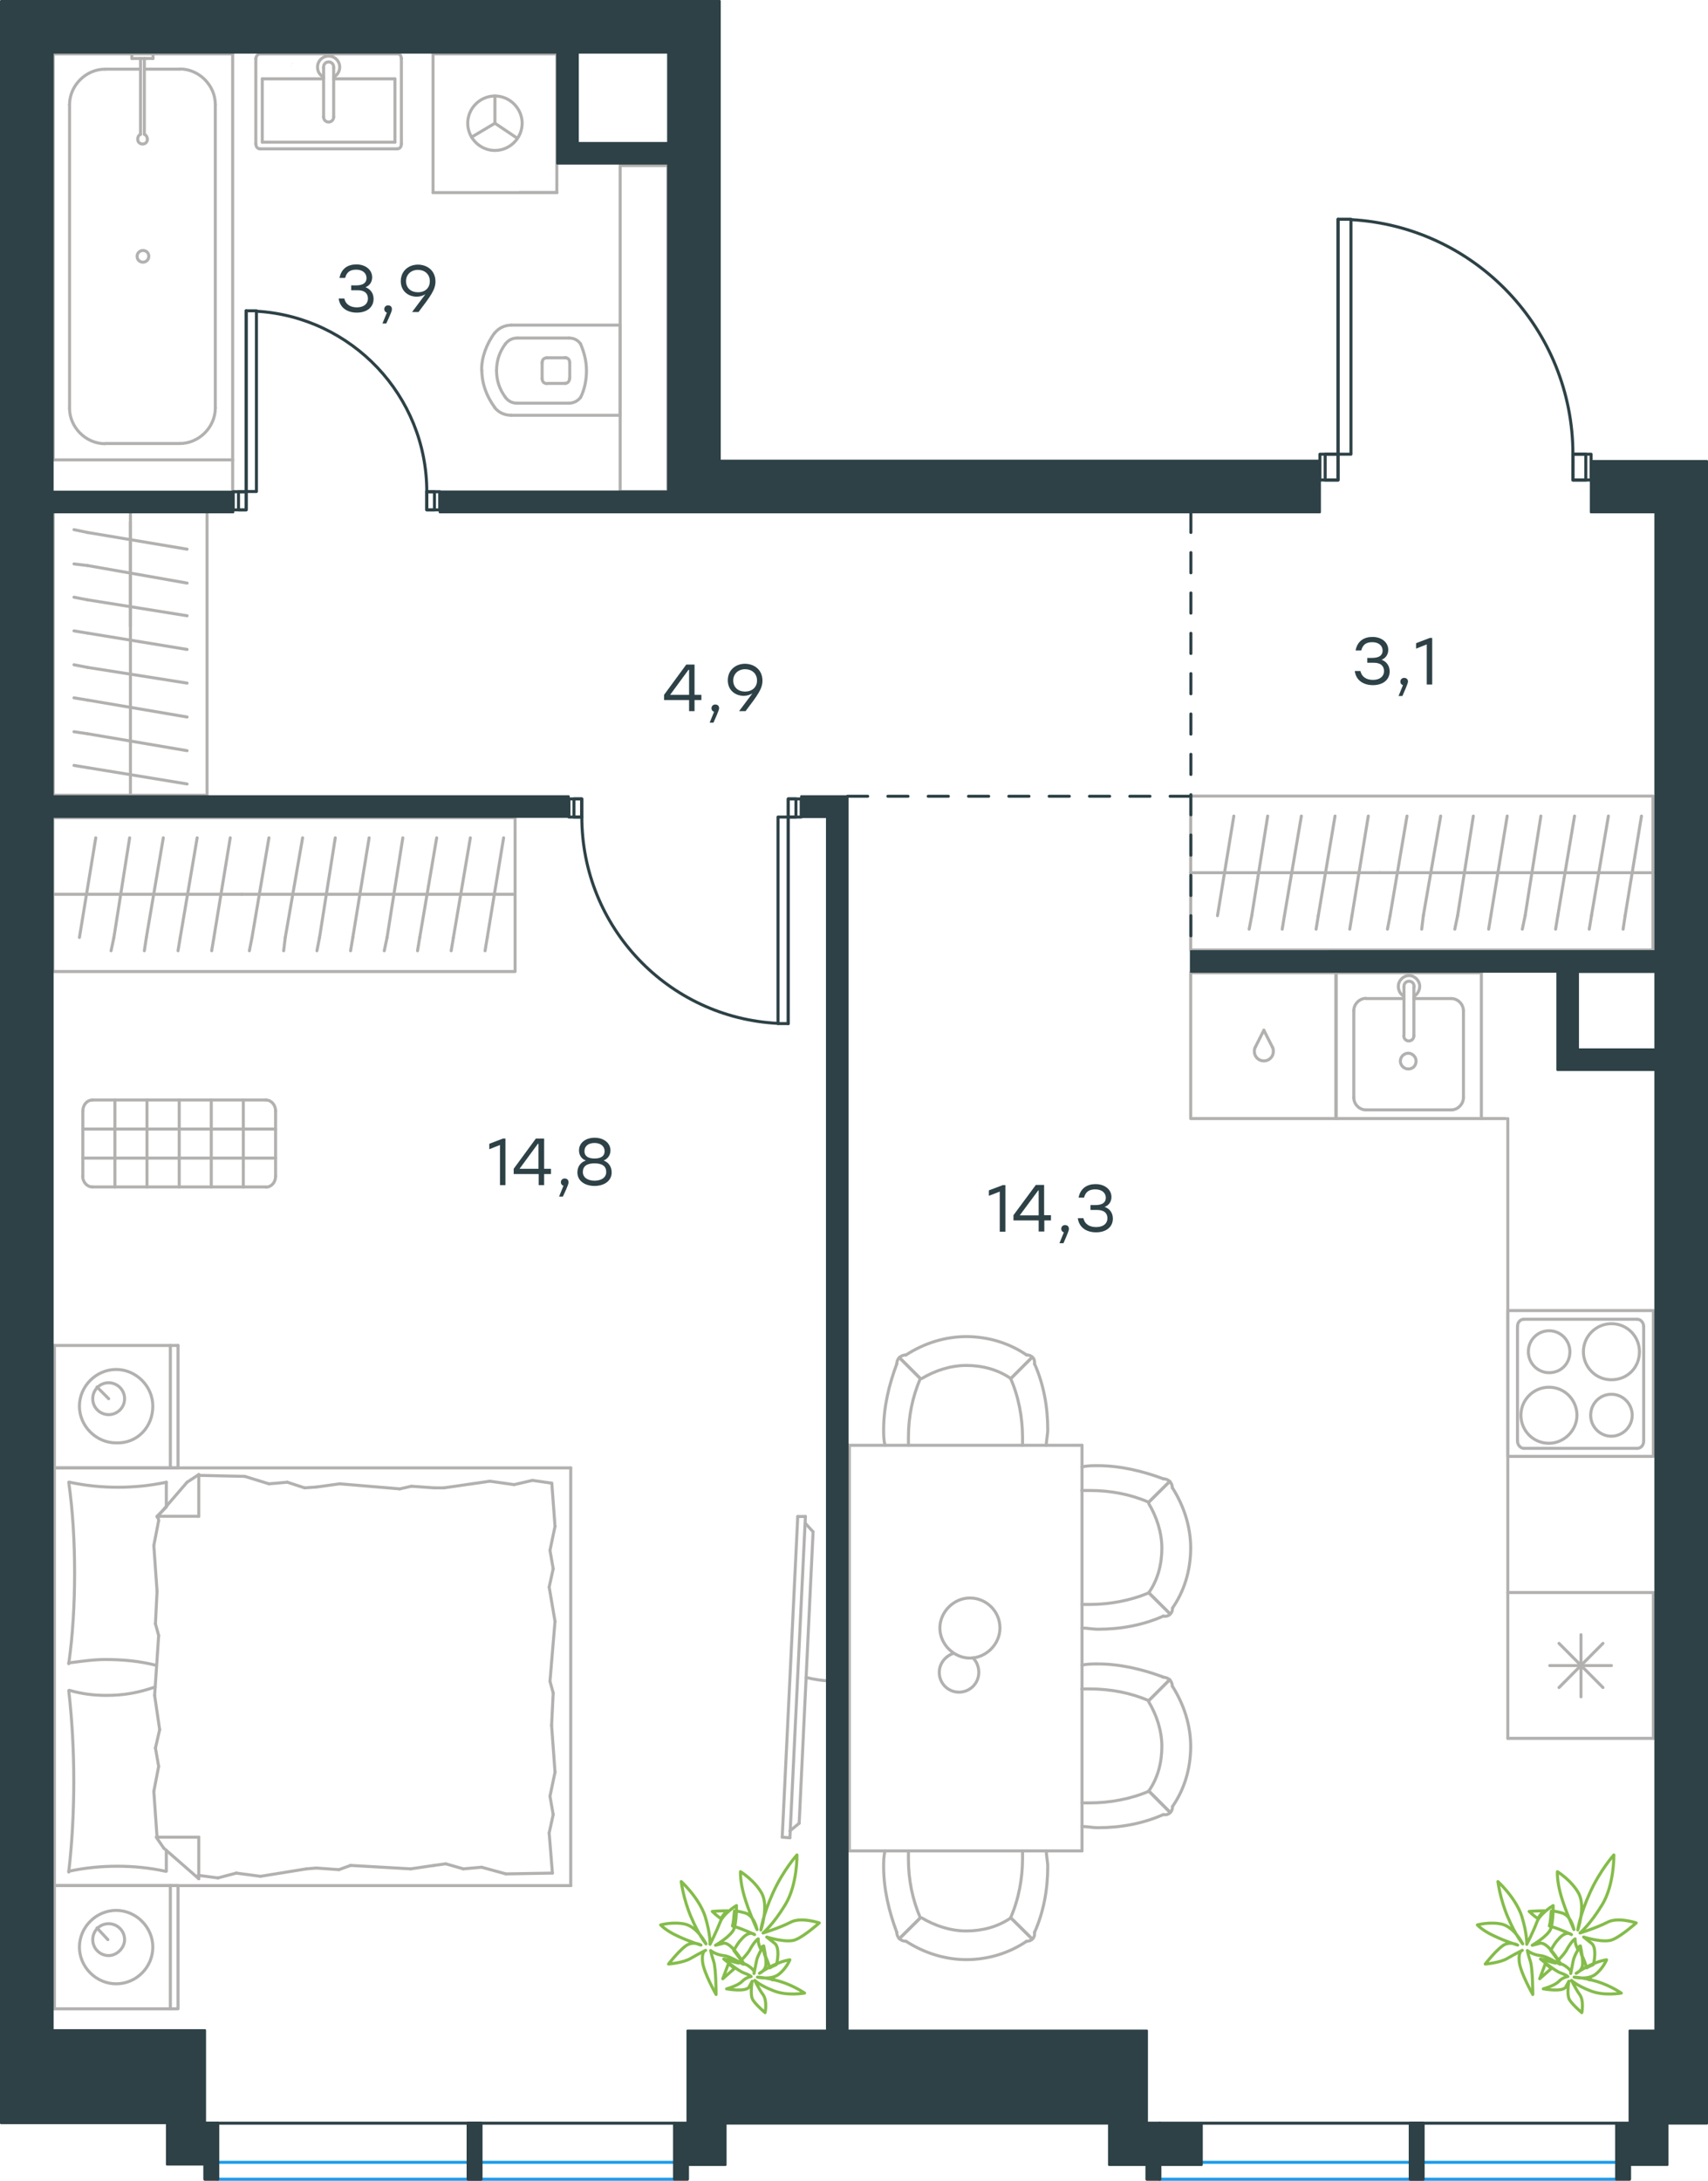 <?xml version="1.0" encoding="utf-8"?>
<!-- Generator: Adobe Illustrator 26.5.0, SVG Export Plug-In . SVG Version: 6.00 Build 0)  -->
<svg version="1.1" id="Слой_1" xmlns="http://www.w3.org/2000/svg" xmlns:xlink="http://www.w3.org/1999/xlink" x="0px" y="0px"
	 viewBox="0 0 847.2 1081.2" style="enable-background:new 0 0 847.2 1081.2;" xml:space="preserve">
<style type="text/css">
	.st0{fill:none;stroke:#B2B1B0;stroke-width:1.5;stroke-linecap:round;stroke-linejoin:round;stroke-miterlimit:22.926;}
	.st1{fill:#F8E3AD;}
	.st2{fill:none;stroke:#2D4146;stroke-width:1.5;stroke-linecap:round;stroke-linejoin:round;stroke-miterlimit:22.926;}
	.st3{fill:none;stroke:#1D9CEB;stroke-width:1.5;stroke-linecap:round;stroke-linejoin:round;stroke-miterlimit:22.926;}
	
		.st4{fill:none;stroke:#2D4146;stroke-width:1.5;stroke-linecap:round;stroke-linejoin:round;stroke-miterlimit:22.926;stroke-dasharray:10,10;}
	.st5{fill:#2D4146;}
	.st6{fill:#2D4146;stroke:#2D4146;stroke-linecap:round;stroke-linejoin:round;stroke-miterlimit:10;}
	.st7{fill:none;stroke:#84BC4A;stroke-width:1.5;stroke-linecap:round;stroke-linejoin:round;stroke-miterlimit:22.926;}
</style>
<g>
	<line class="st0" x1="590.6" y1="432.7" x2="684.4" y2="432.7"/>
	<line class="st0" x1="669.5" y1="460.7" x2="670.6" y2="454"/>
	<line class="st0" x1="670.6" y1="454" x2="678.7" y2="404.6"/>
	<line class="st0" x1="652.8" y1="460.7" x2="653.9" y2="454"/>
	<line class="st0" x1="653.9" y1="454" x2="662.2" y2="404.6"/>
	<line class="st0" x1="636" y1="460.7" x2="637.1" y2="454"/>
	<line class="st0" x1="637.1" y1="454" x2="645.5" y2="404.6"/>
	<line class="st0" x1="619.6" y1="460.7" x2="620.9" y2="454"/>
	<line class="st0" x1="620.9" y1="454" x2="628.8" y2="404.6"/>
	<line class="st0" x1="603.9" y1="454" x2="612" y2="404.6"/>
	<rect x="590.6" y="394.7" class="st0" width="229.3" height="76.3"/>
	<line class="st0" x1="684.4" y1="432.7" x2="819.9" y2="432.7"/>
	<line class="st0" x1="805.1" y1="460.7" x2="806.1" y2="454"/>
	<line class="st0" x1="806.1" y1="454" x2="814.2" y2="404.6"/>
	<line class="st0" x1="788.3" y1="460.7" x2="789.4" y2="454"/>
	<line class="st0" x1="789.4" y1="454" x2="797.8" y2="404.6"/>
	<line class="st0" x1="771.6" y1="460.7" x2="772.7" y2="454"/>
	<line class="st0" x1="772.7" y1="454" x2="781" y2="404.6"/>
	<line class="st0" x1="755.1" y1="460.7" x2="756.5" y2="454"/>
	<line class="st0" x1="756.5" y1="454" x2="764.3" y2="404.6"/>
	<line class="st0" x1="738.4" y1="460.7" x2="739.5" y2="454"/>
	<line class="st0" x1="739.5" y1="454" x2="747.6" y2="404.6"/>
	<line class="st0" x1="721.6" y1="460.7" x2="723" y2="454"/>
	<line class="st0" x1="723" y1="454" x2="730.8" y2="404.6"/>
	<line class="st0" x1="705.2" y1="460.7" x2="706" y2="454"/>
	<line class="st0" x1="706" y1="454" x2="714.6" y2="404.6"/>
	<line class="st0" x1="689.5" y1="454" x2="697.9" y2="404.6"/>
	<line class="st0" x1="688.2" y1="460.7" x2="689.5" y2="454"/>
</g>
<g>
	<line class="st0" x1="26.2" y1="443.4" x2="119.9" y2="443.4"/>
	<line class="st0" x1="105" y1="471.4" x2="106.1" y2="464.8"/>
	<line class="st0" x1="106.1" y1="464.8" x2="114.2" y2="415.4"/>
	<line class="st0" x1="88.3" y1="471.4" x2="89.4" y2="464.8"/>
	<line class="st0" x1="89.4" y1="464.8" x2="97.8" y2="415.4"/>
	<line class="st0" x1="71.6" y1="471.4" x2="72.6" y2="464.8"/>
	<line class="st0" x1="72.6" y1="464.8" x2="81" y2="415.4"/>
	<line class="st0" x1="55.1" y1="471.4" x2="56.5" y2="464.8"/>
	<line class="st0" x1="56.5" y1="464.8" x2="64.3" y2="415.4"/>
	<line class="st0" x1="39.4" y1="464.8" x2="47.5" y2="415.4"/>
	<rect x="26.2" y="405.4" class="st0" width="229.3" height="76.3"/>
	<line class="st0" x1="119.9" y1="443.4" x2="255.4" y2="443.4"/>
	<line class="st0" x1="240.6" y1="471.4" x2="241.7" y2="464.8"/>
	<line class="st0" x1="241.7" y1="464.8" x2="249.8" y2="415.4"/>
	<line class="st0" x1="223.8" y1="471.4" x2="224.9" y2="464.8"/>
	<line class="st0" x1="224.9" y1="464.8" x2="233.3" y2="415.4"/>
	<line class="st0" x1="207.1" y1="471.4" x2="208.2" y2="464.8"/>
	<line class="st0" x1="208.2" y1="464.8" x2="216.6" y2="415.4"/>
	<line class="st0" x1="190.6" y1="471.4" x2="192" y2="464.8"/>
	<line class="st0" x1="192" y1="464.8" x2="199.8" y2="415.4"/>
	<line class="st0" x1="173.9" y1="471.4" x2="175" y2="464.8"/>
	<line class="st0" x1="175" y1="464.8" x2="183.1" y2="415.4"/>
	<line class="st0" x1="157.2" y1="471.4" x2="158.5" y2="464.8"/>
	<line class="st0" x1="158.5" y1="464.8" x2="166.3" y2="415.4"/>
	<line class="st0" x1="140.7" y1="471.4" x2="141.5" y2="464.8"/>
	<line class="st0" x1="141.5" y1="464.8" x2="150.1" y2="415.4"/>
	<line class="st0" x1="125" y1="464.8" x2="133.4" y2="415.4"/>
	<line class="st0" x1="123.7" y1="471.4" x2="125" y2="464.8"/>
</g>
<g>
	<line class="st0" x1="64.7" y1="252.7" x2="64.7" y2="310.6"/>
	<rect x="26.4" y="252.7" class="st0" width="76.3" height="141.6"/>
	<line class="st0" x1="64.7" y1="258.8" x2="64.7" y2="394.4"/>
	<line class="st0" x1="36.7" y1="379.5" x2="43.4" y2="380.6"/>
	<line class="st0" x1="43.4" y1="380.6" x2="92.8" y2="388.7"/>
	<line class="st0" x1="36.7" y1="362.8" x2="43.4" y2="363.8"/>
	<line class="st0" x1="43.4" y1="363.8" x2="92.8" y2="372.2"/>
	<line class="st0" x1="36.7" y1="346" x2="43.4" y2="347.1"/>
	<line class="st0" x1="43.4" y1="347.1" x2="92.8" y2="355.5"/>
	<line class="st0" x1="36.7" y1="329.6" x2="43.4" y2="330.9"/>
	<line class="st0" x1="43.4" y1="330.9" x2="92.8" y2="338.7"/>
	<line class="st0" x1="36.7" y1="312.8" x2="43.4" y2="313.9"/>
	<line class="st0" x1="43.4" y1="313.9" x2="92.8" y2="322"/>
	<line class="st0" x1="36.7" y1="296.1" x2="43.4" y2="297.4"/>
	<line class="st0" x1="43.4" y1="297.4" x2="92.8" y2="305.3"/>
	<line class="st0" x1="36.7" y1="279.6" x2="43.4" y2="280.4"/>
	<line class="st0" x1="43.4" y1="280.4" x2="92.8" y2="289.1"/>
	<line class="st0" x1="43.4" y1="264" x2="92.8" y2="272.3"/>
	<line class="st0" x1="36.7" y1="262.6" x2="43.4" y2="264"/>
</g>
<g>
	<line class="st0" x1="307.6" y1="206.3" x2="307.6" y2="161.2"/>
	<g>
		<line class="st0" x1="253.7" y1="205.9" x2="307.6" y2="205.9"/>
		<line class="st0" x1="282.1" y1="167.6" x2="256.6" y2="167.6"/>
		<line class="st0" x1="256.6" y1="199.9" x2="282.1" y2="199.9"/>
		<line class="st0" x1="280.6" y1="177.4" x2="271.3" y2="177.4"/>
		<line class="st0" x1="271.3" y1="190.1" x2="280.6" y2="190.1"/>
		<line class="st0" x1="282.6" y1="187.7" x2="282.6" y2="179.8"/>
		<line class="st0" x1="307.6" y1="161.2" x2="253.7" y2="161.2"/>
		<line class="st0" x1="268.9" y1="179.8" x2="268.9" y2="187.7"/>
		<path class="st0" d="M245.3,165.1c-3.9,5.4-6.4,11.8-6.4,18.2c0,0,0,0,0,0.5"/>
		<path class="st0" d="M282.6,179.8c0-1.5-1-2.5-2.4-2.5"/>
		<path class="st0" d="M288,170.5c-1.5-2-3.4-2.9-5.9-2.9"/>
		<path class="st0" d="M271.3,177.4c-1.5,0-2.4,1-2.4,2.5"/>
		<path class="st0" d="M250.7,170.5c-2.9,3.9-4.4,8.3-4.4,13.2"/>
		<path class="st0" d="M268.9,187.7c0,1.5,1,2.5,2.4,2.5"/>
		<path class="st0" d="M280.1,190.1c1.5,0,2.4-1,2.4-2.5"/>
		<path class="st0" d="M282.1,199.9c2.4,0,4.4-1,5.9-2.9"/>
		<path class="st0" d="M288,197c2-3.9,2.9-8.8,2.9-13.2c0-4.4-1-8.8-2.9-13.2"/>
		<path class="st0" d="M250.7,197c1.5,2,3.4,2.9,5.9,2.9"/>
		<path class="st0" d="M239,183.4L239,183.4c0,6.9,2.4,13.2,6.4,18.6"/>
		<path class="st0" d="M253.7,161.2c-3.4,0-6.4,1.5-8.3,3.9"/>
		<path class="st0" d="M245.3,202c2,2.5,4.9,3.9,8.3,3.9"/>
		<path class="st0" d="M246.3,183.8L246.3,183.8c0,4.9,1.5,9.3,4.4,13.2"/>
		<path class="st0" d="M256.6,167.6c-2.4,0-4.4,1-5.9,2.9"/>
	</g>
	<rect x="307.6" y="82.1" class="st0" width="23.7" height="161.6"/>
</g>
<g>
	<line class="st0" x1="130.1" y1="70.5" x2="130.1" y2="39.1"/>
	<line class="st0" x1="130.1" y1="39.1" x2="160.5" y2="39.1"/>
	<line class="st0" x1="165.5" y1="39.1" x2="195.9" y2="39.1"/>
	<line class="st0" x1="195.9" y1="70.5" x2="130.1" y2="70.5"/>
	<line class="st0" x1="195.9" y1="39.1" x2="195.9" y2="70.5"/>
	<line class="st0" x1="197" y1="26.7" x2="129" y2="26.7"/>
	<line class="st0" x1="199.1" y1="71.3" x2="199.1" y2="29.1"/>
	<line class="st0" x1="129" y1="73.8" x2="197" y2="73.8"/>
	<line class="st0" x1="126.9" y1="29.1" x2="126.9" y2="71.3"/>
	<path class="st0" d="M126.9,71.3c0,1.5,0.9,2.5,2.1,2.5"/>
	<path class="st0" d="M197,73.8c1.3,0,2.1-1,2.1-2.5"/>
	<path class="st0" d="M199.1,29.1c0-1.5-0.9-2.5-2.1-2.5"/>
	<path class="st0" d="M129,26.7c-0.9,0-2.1,1-2.1,2.5"/>
	<line class="st0" x1="165.5" y1="58" x2="165.5" y2="33.6"/>
	<line class="st0" x1="160.5" y1="33.6" x2="160.5" y2="58"/>
	<path class="st0" d="M165.5,58L165.5,58c0,1.4-1.1,2.5-2.5,2.5c-1.4,0-2.5-1.1-2.5-2.5v0"/>
	<path class="st0" d="M160.5,38.2c-1.9-0.9-3-2.8-3-4.9c0-3.1,2.5-5.5,5.5-5.5c3.1,0,5.5,2.5,5.5,5.5c0,2.1-1.2,4-3,4.9"/>
	<path class="st0" d="M160.5,33.6c0-0.1,0-0.2,0-0.4c0-1.4,1.1-2.5,2.5-2.5c1.4,0,2.5,1.1,2.5,2.5c0,0.1,0,0.2,0,0.4"/>
</g>
<g>
	<line class="st0" x1="72.3" y1="34.3" x2="89.2" y2="34.3"/>
	<line class="st0" x1="52.1" y1="34.3" x2="69.7" y2="34.3"/>
	<line class="st0" x1="106.8" y1="51.8" x2="106.8" y2="202.4"/>
	<line class="st0" x1="89.2" y1="219.9" x2="52.1" y2="219.9"/>
	<line class="st0" x1="26.4" y1="228" x2="26.4" y2="26.7"/>
	<line class="st0" x1="115.4" y1="228" x2="26.4" y2="228"/>
	<line class="st0" x1="34.5" y1="202.4" x2="34.5" y2="51.8"/>
	<line class="st0" x1="115.4" y1="26.7" x2="115.4" y2="228"/>
	<line class="st0" x1="26.4" y1="26.7" x2="115.4" y2="26.7"/>
	<path class="st0" d="M89.2,219.9c9.5,0,17.6-8.1,17.6-17.6"/>
	<path class="st0" d="M52.1,34.3c-9.5,0-17.6,8.1-17.6,17.6"/>
	<path class="st0" d="M34.5,202.4c0,9.5,8.1,17.6,17.6,17.6"/>
	<path class="st0" d="M106.8,51.8c0-9.5-8.1-17.6-17.6-17.6"/>
	<line class="st0" x1="110.1" y1="26.7" x2="112.5" y2="26.7"/>
	<line class="st0" x1="71.6" y1="29" x2="71.6" y2="66.6"/>
	<line class="st0" x1="69.7" y1="66.6" x2="69.7" y2="29"/>
	<line class="st0" x1="65.4" y1="26.7" x2="75.9" y2="26.7"/>
	<line class="st0" x1="75.9" y1="26.7" x2="75.9" y2="29"/>
	<line class="st0" x1="75.9" y1="29" x2="65.4" y2="29"/>
	<line class="st0" x1="65.4" y1="29" x2="65.4" y2="26.7"/>
	<path class="st0" d="M69.7,66.6c-1,0.5-1.4,1.4-1.4,2.4c0,1.4,1,2.4,2.4,2.4c1.4,0,2.4-0.9,2.4-2.4c0-0.9-0.5-1.9-1.4-2.4"/>
	<path class="st0" d="M70.9,124.2c-1.6,0-2.9,1.3-2.9,2.9s1.3,2.9,2.9,2.9c1.6,0,2.9-1.3,2.9-2.9C73.8,125.3,72.5,124.2,70.9,124.2z
		"/>
</g>
<g>
	<line class="st0" x1="276.2" y1="26.7" x2="214.8" y2="26.7"/>
	<g>
		<line class="st0" x1="214.8" y1="95.5" x2="214.8" y2="26.7"/>
		<line class="st0" x1="257.8" y1="95.5" x2="276.2" y2="95.5"/>
		<line class="st0" x1="214.8" y1="95.5" x2="276.2" y2="95.5"/>
		<line class="st0" x1="245.5" y1="61.1" x2="256.5" y2="68.5"/>
		<line class="st0" x1="245.5" y1="61.1" x2="245.5" y2="47.6"/>
		<line class="st0" x1="245.5" y1="61.1" x2="233.9" y2="68"/>
		<path class="st0" d="M245.5,47.6c-7.4,0-13.5,6.1-13.5,13.5c0,7.4,6.1,13.5,13.5,13.5c7.4,0,13.5-6.1,13.5-13.5
			C259,53.9,253,47.6,245.5,47.6z"/>
		<line class="st0" x1="276.2" y1="95.5" x2="276.2" y2="26.7"/>
	</g>
</g>
<line class="st0" x1="115.4" y1="228" x2="115.4" y2="243.8"/>
<g>
	<line class="st0" x1="820.1" y1="789.6" x2="820.1" y2="861.9"/>
	<line class="st0" x1="784.2" y1="810.5" x2="784.2" y2="841.3"/>
	<line class="st0" x1="773.3" y1="836.7" x2="795.1" y2="814.8"/>
	<line class="st0" x1="773.3" y1="814.8" x2="795.1" y2="836.7"/>
	<line class="st0" x1="768.7" y1="825.8" x2="799.3" y2="825.8"/>
	<line class="st0" x1="820.1" y1="861.9" x2="747.9" y2="861.9"/>
	<line class="st0" x1="747.9" y1="789.6" x2="747.9" y2="861.9"/>
	<line class="st0" x1="820.1" y1="789.6" x2="747.9" y2="789.6"/>
</g>
<g>
	<rect x="662.6" y="482.3" class="st0" width="72.2" height="72.3"/>
	<line class="st0" x1="701.3" y1="513.6" x2="701.3" y2="489.4"/>
	<line class="st0" x1="696.4" y1="495.1" x2="677.5" y2="495.1"/>
	<line class="st0" x1="677.5" y1="550.3" x2="719.9" y2="550.3"/>
	<line class="st0" x1="719.9" y1="495.1" x2="701.3" y2="495.1"/>
	<line class="st0" x1="725.9" y1="544.2" x2="725.9" y2="501.1"/>
	<line class="st0" x1="696.4" y1="489.4" x2="696.4" y2="513.6"/>
	<line class="st0" x1="671.5" y1="501.1" x2="671.5" y2="544.2"/>
	<path class="st0" d="M701.3,513.6L701.3,513.6c0,1.4-1.1,2.5-2.5,2.5c-1.4,0-2.5-1.1-2.5-2.5"/>
	<path class="st0" d="M671.5,501.1c0-3.2,2.8-6.1,6-6.1"/>
	<path class="st0" d="M696.4,494c-1.8-1.1-2.8-2.8-2.8-5c0-2.8,2.5-5.3,5.3-5.3c2.8,0,5.3,2.5,5.3,5.3c0,2.1-1.1,3.9-2.8,5"/>
	<path class="st0" d="M725.9,544.2c0,3.2-2.8,6.1-6,6.1"/>
	<path class="st0" d="M719.9,495.1c3.2,0,6,2.8,6,6.1"/>
	<path class="st0" d="M677.5,550.3c-3.2,0-6-2.8-6-6.1"/>
	<path class="st0" d="M696.4,489.4V489c0-1.4,1.1-2.5,2.5-2.5c1.4,0,2.5,1.1,2.5,2.5v0.4"/>
	<path class="st0" d="M702.4,526.1c0-2.1-1.8-3.9-3.9-3.9c-2.1,0-3.9,1.8-3.9,3.9c0,2.1,1.8,3.9,3.9,3.9
		C701,530,702.4,528.2,702.4,526.1z"/>
</g>
<g>
	<path class="st0" d="M778.7,670.2c0-5.7-4.6-10.4-10.3-10.4c-5.7,0-10.3,4.6-10.3,10.4c0,5.7,4.6,10.4,10.3,10.4
		C774.1,680.6,778.7,676.3,778.7,670.2z"/>
	<path class="st0" d="M782.2,701.7c0-7.5-6-13.9-13.9-13.9c-7.5,0-13.9,6.1-13.9,13.9c0,7.5,6,13.9,13.9,13.9
		C775.8,715.6,782.2,709.2,782.2,701.7z"/>
	<path class="st0" d="M809.6,701.7c0-5.7-4.6-10.4-10.3-10.4c-5.7,0-10.3,4.6-10.3,10.4c0,5.7,4.6,10.4,10.3,10.4
		C805,712,809.6,707.4,809.6,701.7z"/>
	<path class="st0" d="M813.2,670.2c0-7.5-6-13.9-13.9-13.9c-7.5,0-13.9,6.1-13.9,13.9c0,7.5,6,13.9,13.9,13.9
		S813.2,678.1,813.2,670.2z"/>
	<line class="st0" x1="752.7" y1="714.5" x2="752.7" y2="657.7"/>
	<line class="st0" x1="812.1" y1="718.1" x2="755.9" y2="718.1"/>
	<line class="st0" x1="815.3" y1="657.7" x2="815.3" y2="714.5"/>
	<line class="st0" x1="755.9" y1="654.1" x2="812.1" y2="654.1"/>
	<path class="st0" d="M815.3,714.5L815.3,714.5c0,2.1-1.4,3.6-3.2,3.6"/>
	<path class="st0" d="M752.7,657.7L752.7,657.7c0-2.1,1.4-3.6,3.2-3.6"/>
	<path class="st0" d="M755.9,718.1L755.9,718.1c-1.8,0-3.2-1.8-3.2-3.6"/>
	<path class="st0" d="M812.1,654.1L812.1,654.1c1.8,0,3.2,1.8,3.2,3.6"/>
	<rect x="747.9" y="649.8" class="st0" width="72.2" height="72.3"/>
</g>
<g>
	<rect x="590.6" y="482.3" class="st0" width="72.2" height="72.3"/>
	<line class="st0" x1="626.9" y1="510.8" x2="622.6" y2="519.3"/>
	<line class="st0" x1="631.2" y1="519.3" x2="626.9" y2="510.8"/>
	<path class="st0" d="M631.2,519.3c0.4,0.7,0.4,1.4,0.4,2.1c0,2.5-2.1,4.6-4.6,4.6"/>
	<path class="st0" d="M622.6,519.3c-0.4,0.7-0.4,1.4-0.4,2.1c0,2.5,2.1,4.6,4.6,4.6"/>
</g>
<line class="st0" x1="747.9" y1="789.6" x2="747.9" y2="554.6"/>
<line class="st0" x1="734.8" y1="554.6" x2="746.8" y2="554.6"/>
<g>
	<line class="st0" x1="421.3" y1="917.7" x2="421.3" y2="716.6"/>
	<line class="st0" x1="421.3" y1="716.6" x2="536.7" y2="716.6"/>
	<line class="st0" x1="536.7" y1="716.6" x2="536.7" y2="917.7"/>
	<line class="st0" x1="536.7" y1="917.7" x2="421.3" y2="917.7"/>
	<path class="st0" d="M481.1,792.3c-8,0-14.9,6.9-14.9,14.9c0,8,6.9,14.9,14.9,14.9c8,0,14.9-6.9,14.9-14.9
		C496,798.8,489.1,792.3,481.1,792.3z"/>
	<path class="st0" d="M482.6,822c1.8,1.8,2.9,4.3,2.9,7.2c0,5.4-4.4,9.8-9.8,9.8s-9.8-4.3-9.8-9.8c0-4.3,2.9-8,6.9-9.4"/>
	<path class="st0" d="M569.8,789.7c4.6-6.5,6.5-14.3,6.5-22.1c0-7.8-2.6-15.6-6.5-22.1"/>
	<path class="st0" d="M536.7,807.2c2.6,0,5.2,0.6,7.8,0.6c11.1,0,22.1-1.9,32.5-6.5"/>
	<path class="st0" d="M577,733.2c-10.4-3.9-21.5-6.5-32.5-6.5c-2.6,0-5.2,0-7.8,0.6"/>
	<path class="st0" d="M536.7,795.5c1.3,0,2.6,0,3.9,0c9.8,0,20.2-1.9,29.3-5.8"/>
	<path class="st0" d="M569.8,744.8c-9.1-3.9-18.9-5.8-29.3-5.8c-1.3,0-2.6,0-3.9,0"/>
	<path class="st0" d="M581.5,797.4c5.9-8.4,9.1-18.8,9.1-29.9c0-10.4-3.3-20.8-9.1-29.9"/>
	<line class="st0" x1="569.8" y1="789.7" x2="580.2" y2="800"/>
	<line class="st0" x1="569.8" y1="744.8" x2="580.2" y2="734.5"/>
	<line class="st0" x1="569.8" y1="789.7" x2="580.2" y2="800"/>
	<line class="st0" x1="569.8" y1="744.8" x2="580.2" y2="734.5"/>
	<path class="st0" d="M581.5,737.7c0-2.6-2-4.5-4.6-4.5"/>
	<path class="st0" d="M577,801.3c2.6,0.5,4.6-1.3,4.6-3.9"/>
	<path class="st0" d="M569.8,888c4.6-6.5,6.5-14.3,6.5-22.1c0-7.8-2.6-15.6-6.5-22.1"/>
	<path class="st0" d="M536.7,905.6c2.6,0,5.2,0.6,7.8,0.6c11.1,0,22.1-1.9,32.5-6.5"/>
	<path class="st0" d="M577,831.5c-10.4-3.9-21.5-6.5-32.5-6.5c-2.6,0-5.2,0-7.8,0.6"/>
	<path class="st0" d="M536.7,893.9c1.3,0,2.6,0,3.9,0c9.8,0,20.2-1.9,29.3-5.8"/>
	<path class="st0" d="M569.8,843.2c-9.1-3.9-18.9-5.8-29.3-5.8c-1.3,0-2.6,0-3.9,0"/>
	<path class="st0" d="M581.5,895.8c5.9-8.4,9.1-18.8,9.1-29.9c0-10.4-3.3-20.8-9.1-29.9"/>
	<line class="st0" x1="569.8" y1="888" x2="580.2" y2="898.4"/>
	<line class="st0" x1="569.8" y1="843.2" x2="580.2" y2="832.8"/>
	<line class="st0" x1="569.8" y1="888" x2="580.2" y2="898.4"/>
	<line class="st0" x1="569.8" y1="843.2" x2="580.2" y2="832.8"/>
	<path class="st0" d="M581.5,836.1c0-2.6-2-4.5-4.6-4.5"/>
	<path class="st0" d="M577,899.7c2.6,0.5,4.6-1.3,4.6-3.9"/>
	<path class="st0" d="M501.4,683.5c-6.5-4.5-14.3-6.5-22.1-6.5c-7.8,0-15.6,2.6-22.1,6.5"/>
	<path class="st0" d="M519,716.6c0-2.6,0.7-5.2,0.7-7.8c0-11-1.9-22.1-6.5-32.5"/>
	<path class="st0" d="M444.8,676.3c-3.9,10.4-6.5,21.4-6.5,32.5c0,2.6,0,5.2,0.7,7.8"/>
	<path class="st0" d="M507.2,716.6c0-1.3,0-2.6,0-3.9c0-9.7-1.9-20.1-5.9-29.2"/>
	<path class="st0" d="M456.5,683.5c-3.9,9.1-5.9,18.8-5.9,29.2c0,1.3,0,2.6,0,3.9"/>
	<path class="st0" d="M509.2,671.8c-8.5-5.8-18.9-9.1-29.9-9.1c-10.4,0-20.8,3.2-29.9,9.1"/>
	<line class="st0" x1="501.4" y1="683.5" x2="511.8" y2="673.1"/>
	<line class="st0" x1="456.5" y1="683.5" x2="446.1" y2="673.1"/>
	<line class="st0" x1="501.4" y1="683.5" x2="511.8" y2="673.1"/>
	<line class="st0" x1="456.5" y1="683.5" x2="446.1" y2="673.1"/>
	<path class="st0" d="M449.4,671.8c-2.6,0-4.6,1.9-4.6,4.5"/>
	<path class="st0" d="M513.1,676.3c0.5-2.6-1.3-4.5-3.9-4.5"/>
	<path class="st0" d="M501.4,950.9c-6.5,4.5-14.3,6.5-22.1,6.5c-7.8,0-15.6-2.6-22.1-6.5"/>
	<path class="st0" d="M519,917.7c0,2.6,0.7,5.2,0.7,7.8c0,11-1.9,22.1-6.5,32.5"/>
	<path class="st0" d="M444.8,958c-3.9-10.4-6.5-21.4-6.5-32.5c0-2.6,0-5.2,0.7-7.8"/>
	<path class="st0" d="M507.2,917.7c0,1.3,0,2.6,0,3.9c0,9.7-1.9,20.1-5.9,29.2"/>
	<path class="st0" d="M456.5,950.9c-3.9-9.1-5.9-18.8-5.9-29.2c0-1.3,0-2.6,0-3.9"/>
	<path class="st0" d="M509.2,962.5c-8.5,5.8-18.9,9.1-29.9,9.1c-10.4,0-20.8-3.2-29.9-9.1"/>
	<line class="st0" x1="501.4" y1="950.9" x2="511.8" y2="961.2"/>
	<line class="st0" x1="456.5" y1="950.9" x2="446.1" y2="961.2"/>
	<line class="st0" x1="501.4" y1="950.9" x2="511.8" y2="961.2"/>
	<line class="st0" x1="456.5" y1="950.9" x2="446.1" y2="961.2"/>
	<path class="st0" d="M449.4,962.5c-2.6,0-4.6-1.9-4.6-4.5"/>
	<path class="st0" d="M513.1,958c0.5,2.6-1.3,4.5-3.9,4.5"/>
</g>
<g>
	<line class="st0" x1="27" y1="727.8" x2="27" y2="667.1"/>
	<line class="st0" x1="88.3" y1="667.1" x2="88.3" y2="727.8"/>
	<line class="st0" x1="88.3" y1="727.8" x2="27" y2="727.8"/>
	<line class="st0" x1="27" y1="667.1" x2="88.3" y2="667.1"/>
	<line class="st0" x1="53.9" y1="693.5" x2="48.1" y2="687.7"/>
	<line class="st0" x1="84.5" y1="667.1" x2="84.5" y2="727.8"/>
	<path class="st0" d="M75.8,697.2c0-9.9-8.3-18.2-18.2-18.2c-9.9,0-18.2,8.3-18.2,18.2c0,9.9,8.3,18.2,18.2,18.2
		C68,715.8,75.8,707.6,75.8,697.2z"/>
	<path class="st0" d="M61.8,693.5c0-4.5-3.7-7.9-7.9-7.9c-4.6,0-7.9,3.7-7.9,7.9c0,4.5,3.7,7.9,7.9,7.9
		C58,701.4,61.8,698.1,61.8,693.5z"/>
	<line class="st0" x1="27" y1="934.9" x2="27" y2="727.8"/>
	<line class="st0" x1="82.5" y1="917.4" x2="82.5" y2="927.8"/>
	<line class="st0" x1="77.9" y1="751.8" x2="98.6" y2="751.8"/>
	<line class="st0" x1="82.5" y1="747.2" x2="77.9" y2="751.8"/>
	<line class="st0" x1="283.1" y1="934.9" x2="27" y2="934.9"/>
	<line class="st0" x1="98.6" y1="731.1" x2="98.6" y2="751.8"/>
	<line class="st0" x1="27" y1="727.8" x2="283.1" y2="727.8"/>
	<line class="st0" x1="98.6" y1="931.5" x2="81.2" y2="916.3"/>
	<line class="st0" x1="81.2" y1="916.3" x2="77.5" y2="910.9"/>
	<line class="st0" x1="82.5" y1="734.9" x2="82.5" y2="746.9"/>
	<line class="st0" x1="77.9" y1="910.9" x2="98.6" y2="910.9"/>
	<line class="st0" x1="77.9" y1="752.2" x2="92.8" y2="734.9"/>
	<line class="st0" x1="92.8" y1="734.9" x2="98.6" y2="731.1"/>
	<line class="st0" x1="98.6" y1="931.5" x2="98.6" y2="910.9"/>
	<line class="st0" x1="274.4" y1="839.4" x2="273.6" y2="855.5"/>
	<line class="st0" x1="272.4" y1="786.9" x2="275.3" y2="803.9"/>
	<line class="st0" x1="272.8" y1="768.7" x2="274.4" y2="777.8"/>
	<line class="st0" x1="274.4" y1="777.8" x2="272.4" y2="786.9"/>
	<line class="st0" x1="272.8" y1="833.6" x2="274.4" y2="839.4"/>
	<line class="st0" x1="275.3" y1="803.9" x2="272.8" y2="833.6"/>
	<line class="st0" x1="273.7" y1="735.3" x2="275.3" y2="756.8"/>
	<line class="st0" x1="275.3" y1="756.8" x2="272.8" y2="768.7"/>
	<line class="st0" x1="272.4" y1="908.8" x2="274" y2="928.7"/>
	<line class="st0" x1="272.8" y1="890.6" x2="274.4" y2="899.7"/>
	<line class="st0" x1="274.4" y1="899.7" x2="272.4" y2="908.8"/>
	<line class="st0" x1="273.6" y1="855.5" x2="275.3" y2="878.7"/>
	<line class="st0" x1="275.3" y1="878.7" x2="272.8" y2="890.6"/>
	<line class="st0" x1="283.1" y1="934.9" x2="283.1" y2="727.8"/>
	<path class="st0" d="M34.1,838.2c1.7,14.9,2.5,29.8,2.5,45c0,14.9-0.8,30.2-2.5,45"/>
	<path class="st0" d="M77,836.4c-8.3,2.9-15.6,4.2-24.3,4.2c-6.2,0-12.4-0.8-18.2-2.5"/>
	<path class="st0" d="M34.1,927.8c7.9-1.7,16.1-2.5,24-2.5c8.3,0,16.1,0.8,24,2.5"/>
	<path class="st0" d="M34.1,824.5c6.2-0.8,12.4-1.7,18.2-1.7c8.7,0,17,0.8,25.2,2.9"/>
	<line class="st0" x1="151.1" y1="737.7" x2="156.9" y2="737.3"/>
	<line class="st0" x1="133.4" y1="735.7" x2="142.5" y2="734.9"/>
	<line class="st0" x1="142.5" y1="734.9" x2="151.1" y2="737.7"/>
	<line class="st0" x1="98.6" y1="731.5" x2="121.4" y2="732"/>
	<line class="st0" x1="121.4" y1="732" x2="133.4" y2="735.7"/>
	<line class="st0" x1="204.1" y1="736.9" x2="215.3" y2="737.7"/>
	<line class="st0" x1="156.9" y1="737.3" x2="168.5" y2="735.7"/>
	<line class="st0" x1="198.3" y1="738.2" x2="204.1" y2="736.9"/>
	<line class="st0" x1="168.5" y1="735.7" x2="198.3" y2="738.2"/>
	<line class="st0" x1="215.3" y1="737.7" x2="220.2" y2="737.7"/>
	<line class="st0" x1="255" y1="736.1" x2="264.1" y2="734"/>
	<line class="st0" x1="264.1" y1="734" x2="273.2" y2="735.3"/>
	<line class="st0" x1="220.2" y1="737.7" x2="243" y2="734.4"/>
	<line class="st0" x1="243" y1="734.4" x2="255" y2="736.1"/>
	<line class="st0" x1="221.1" y1="924.1" x2="215.3" y2="924.9"/>
	<line class="st0" x1="238.9" y1="925.8" x2="229.8" y2="926.6"/>
	<line class="st0" x1="229.8" y1="926.6" x2="221.1" y2="924.1"/>
	<line class="st0" x1="274" y1="928.7" x2="250.9" y2="929.1"/>
	<line class="st0" x1="250.9" y1="929.1" x2="238.9" y2="925.8"/>
	<line class="st0" x1="168.1" y1="927" x2="156.9" y2="926.2"/>
	<line class="st0" x1="215.3" y1="924.9" x2="203.7" y2="926.6"/>
	<line class="st0" x1="173.9" y1="924.9" x2="168.1" y2="927"/>
	<line class="st0" x1="203.7" y1="926.6" x2="173.9" y2="924.9"/>
	<line class="st0" x1="156.9" y1="926.2" x2="152" y2="926.6"/>
	<line class="st0" x1="99" y1="929.9" x2="98.2" y2="929.9"/>
	<line class="st0" x1="117.2" y1="928.7" x2="108.1" y2="931.1"/>
	<line class="st0" x1="108.1" y1="931.1" x2="99" y2="929.9"/>
	<line class="st0" x1="152" y1="926.6" x2="129.2" y2="930.3"/>
	<line class="st0" x1="129.2" y1="930.3" x2="117.2" y2="928.7"/>
	<path class="st0" d="M34.1,734.9c2.1,14.9,2.9,29.8,2.9,45c0,14.9-0.8,30.2-2.9,45"/>
	<path class="st0" d="M82.5,734.9c-7.9,1.7-16.1,2.5-24,2.5c-8.3,0-16.1-0.8-24-2.5"/>
	<line class="st0" x1="77.1" y1="805.1" x2="77.9" y2="789"/>
	<line class="st0" x1="79.2" y1="857.6" x2="76.7" y2="840.6"/>
	<line class="st0" x1="78.7" y1="875.8" x2="77.1" y2="866.7"/>
	<line class="st0" x1="77.1" y1="866.7" x2="79.2" y2="857.6"/>
	<line class="st0" x1="78.7" y1="810.9" x2="77.1" y2="805.1"/>
	<line class="st0" x1="76.7" y1="840.6" x2="78.7" y2="810.9"/>
	<line class="st0" x1="77.9" y1="910.9" x2="76.3" y2="888.2"/>
	<line class="st0" x1="76.3" y1="888.2" x2="78.7" y2="875.8"/>
	<line class="st0" x1="78.7" y1="753.9" x2="78.3" y2="751.8"/>
	<line class="st0" x1="77.9" y1="789" x2="76.3" y2="766.3"/>
	<line class="st0" x1="76.3" y1="766.3" x2="78.7" y2="753.9"/>
	<line class="st0" x1="27" y1="996" x2="27" y2="934.9"/>
	<line class="st0" x1="88.3" y1="934.9" x2="88.3" y2="996"/>
	<line class="st0" x1="87.8" y1="996" x2="27" y2="996"/>
	<line class="st0" x1="27" y1="934.9" x2="87.8" y2="934.9"/>
	<line class="st0" x1="53.5" y1="961.7" x2="48.1" y2="955.9"/>
	<line class="st0" x1="84.5" y1="934.9" x2="84.5" y2="996"/>
	<path class="st0" d="M75.8,965.4c0-9.9-8.3-18.2-18.2-18.2c-9.9,0-18.2,8.3-18.2,18.2c0,9.9,8.3,18.2,18.2,18.2
		C67.6,983.6,75.8,975.4,75.8,965.4z"/>
	<path class="st0" d="M61.8,961.7c0-4.5-3.7-7.9-7.9-7.9c-4.6,0-7.9,3.7-7.9,7.9c0,4.5,3.7,7.9,7.9,7.9
		C58,969.6,61.8,965.8,61.8,961.7z"/>
</g>
<g>
	<path class="st0" d="M399.8,831.7c4.2,1,8.4,1.7,12.6,1.7"/>
	<line class="st0" x1="391.8" y1="911.2" x2="399.5" y2="751.9"/>
	<line class="st0" x1="395.7" y1="751.9" x2="388" y2="910.9"/>
	<line class="st0" x1="388" y1="910.9" x2="391.8" y2="911.2"/>
	<line class="st0" x1="403.3" y1="759.5" x2="396.4" y2="904"/>
	<line class="st0" x1="399.5" y1="755.3" x2="403.3" y2="759.5"/>
	<line class="st0" x1="396.4" y1="904" x2="391.8" y2="907.8"/>
	<line class="st0" x1="395.7" y1="751.9" x2="399.5" y2="751.9"/>
</g>
<g>
	<line class="st0" x1="41.1" y1="583.2" x2="41.1" y2="550.8"/>
	<line class="st0" x1="45.8" y1="545.4" x2="131.9" y2="545.4"/>
	<line class="st0" x1="136.7" y1="550.8" x2="136.7" y2="583.2"/>
	<line class="st0" x1="131.9" y1="588.5" x2="45.8" y2="588.5"/>
	<line class="st0" x1="120.7" y1="545.4" x2="120.7" y2="588.6"/>
	<line class="st0" x1="136.7" y1="574.2" x2="41" y2="574.2"/>
	<line class="st0" x1="136.7" y1="559.8" x2="41" y2="559.8"/>
	<line class="st0" x1="57" y1="545.4" x2="57" y2="588.6"/>
	<line class="st0" x1="72.9" y1="545.4" x2="72.9" y2="588.6"/>
	<line class="st0" x1="88.9" y1="545.4" x2="88.9" y2="588.6"/>
	<line class="st0" x1="104.8" y1="545.4" x2="104.8" y2="588.6"/>
	<path class="st0" d="M41.1,550.8c0-3,2.1-5.4,4.8-5.4"/>
	<path class="st0" d="M136.7,583.2c0,3-2.1,5.4-4.8,5.4"/>
	<path class="st0" d="M131.9,545.4c2.6,0,4.8,2.4,4.8,5.4"/>
	<path class="st0" d="M45.8,588.5c-2.6,0-4.8-2.4-4.8-5.4"/>
</g>
<polygon class="st1" points="144.3,32.6 144.4,32.3 144.3,32.4 144.3,32.4 "/>
<polygon class="st1" points="144.3,33.2 144.3,33.2 144.4,33.5 144.4,33.9 145.1,34.6 144.4,33.8 144.4,33.2 144.3,32.6 144.3,32.6 
	144.2,32.9 "/>
<polygon class="st1" points="144.4,32.1 144.7,31.7 145.1,31.4 145.2,31.4 145.6,31.1 145.2,31.2 145.1,31.2 144.7,31.6 144.4,32 
	144.4,32.3 "/>
<polygon class="st1" points="145.2,34.6 146.1,34.8 146.6,34.8 146.1,34.7 145.2,34.6 145.1,34.6 "/>
<polygon class="st1" points="148,33.4 148,32.9 148,32.9 147.9,32.9 "/>
<polygon class="st1" points="161,31.5 161.4,31.2 161.7,31 161.4,31.2 161,31.4 160.8,31.5 "/>
<rect x="654.7" y="225.2" class="st2" width="9" height="12.8"/>
<rect x="780.2" y="225.2" class="st2" width="9" height="12.8"/>
<rect x="663.7" y="108.7" class="st2" width="6.4" height="116.5"/>
<rect x="657.3" y="225.2" class="st2" width="6.4" height="12.8"/>
<rect x="780.2" y="225.2" class="st2" width="6.4" height="12.8"/>
<line class="st2" x1="663.7" y1="108.7" x2="663.7" y2="225.2"/>
<path class="st2" d="M780.2,225.2c0-61.8-48.3-112.9-110.1-116.3"/>
<rect x="115.7" y="243.8" class="st2" width="6.4" height="9"/>
<rect x="211.7" y="243.8" class="st2" width="6.4" height="9"/>
<rect x="122.1" y="154.1" class="st2" width="5.1" height="89.6"/>
<rect x="118.3" y="243.8" class="st2" width="3.8" height="9"/>
<rect x="211.7" y="243.8" class="st2" width="3.8" height="9"/>
<line class="st2" x1="122.1" y1="154.1" x2="122.1" y2="243.8"/>
<path class="st2" d="M211.7,243.8c0-47.5-37.1-86.7-84.5-89.5"/>
<rect x="391" y="396.1" class="st2" width="6.4" height="9"/>
<rect x="282.2" y="396.1" class="st2" width="6.4" height="9"/>
<rect x="385.9" y="405.1" class="st2" width="5.1" height="102.4"/>
<rect x="391" y="396.1" class="st2" width="3.8" height="9"/>
<rect x="284.7" y="396.1" class="st2" width="3.8" height="9"/>
<line class="st2" x1="391" y1="507.5" x2="391" y2="405.1"/>
<path class="st2" d="M288.6,405.1c0,54.6,42.8,99.6,97.3,102.3"/>
<line class="st3" x1="334.2" y1="1080.5" x2="108" y2="1080.5"/>
<line class="st2" x1="334.2" y1="1052.7" x2="108" y2="1052.7"/>
<line class="st3" x1="334.2" y1="1072.1" x2="108" y2="1072.1"/>
<rect x="334.6" y="1052.7" class="st2" width="6.4" height="27.8"/>
<rect x="232.2" y="1052.7" class="st2" width="6.4" height="27.8"/>
<rect x="101.6" y="1052.7" class="st2" width="6.4" height="27.8"/>
<line class="st3" x1="801.5" y1="1080.5" x2="575.3" y2="1080.5"/>
<line class="st2" x1="801.5" y1="1052.7" x2="575.3" y2="1052.7"/>
<line class="st3" x1="801.5" y1="1072.1" x2="575.3" y2="1072.1"/>
<rect x="801.9" y="1052.7" class="st2" width="6.4" height="27.8"/>
<rect x="699.5" y="1052.7" class="st2" width="6.4" height="27.8"/>
<rect x="568.9" y="1052.7" class="st2" width="6.4" height="27.8"/>
<line class="st4" x1="420.4" y1="394.8" x2="590.7" y2="394.8"/>
<line class="st4" x1="590.7" y1="254" x2="590.7" y2="471.2"/>
<g>
	<path class="st5" d="M689.3,332.9c0,4.2-3.4,6.8-8.3,6.8c-4.5,0-8.4-2.2-9-7h2.8c0.7,3.1,3.2,4.4,6.2,4.4c3.4,0,5.5-1.7,5.5-4.4
		c0-2.3-1.4-4.1-5.1-4.1h-3.2v-2.4h2.4c3.5,0,5.2-1.3,5.2-3.6c0-2.6-2.1-4.2-5.1-4.2c-2.8,0-4.7,1-5.5,4.1h-2.8
		c0.9-4.7,4.2-6.7,8.4-6.7c4.4,0,7.8,2.6,7.8,6.4c0,2.2-1.2,4.1-3.3,4.9C687.7,328,689.3,330.1,689.3,332.9z"/>
	<path class="st5" d="M695.6,345.1h-1.9l2.2-5.4c-0.8-0.2-1.3-0.9-1.3-1.7c0-1.1,0.8-1.9,1.9-1.9c0.8,0,1.9,0.4,1.9,1.9
		C698.3,338.5,698.2,339.3,695.6,345.1z"/>
	<path class="st5" d="M710.4,316.3v23.1h-2.7v-19.9l-5.3,2.1v-2.7l6.8-2.6H710.4z"/>
</g>
<g>
	<path class="st5" d="M347.9,347.1h-3.4v5.5h-2.7v-5.5h-12.4v-2.6l11-15h4.1v15h3.4V347.1z M341.8,344.5v-12.4h-0.3l-9.1,12.4
		L341.8,344.5z"/>
	<path class="st5" d="M353.9,358.3h-1.9l2.2-5.4c-0.8-0.2-1.3-0.9-1.3-1.7c0-1.1,0.8-1.9,1.9-1.9c0.8,0,1.9,0.4,1.9,1.9
		C356.6,351.8,356.5,352.5,353.9,358.3z"/>
	<path class="st5" d="M378.2,337.5c0,4-2.4,7.2-8.4,15.1h-3.2l6.6-8.8c-1.2,0.7-2.6,1.2-4.3,1.2c-4.1,0-7.9-2.7-7.9-7.7
		c0-5,3.8-8.2,8.6-8.2C374.3,329.2,378.2,332.2,378.2,337.5z M375.5,337.4c0-3.5-2.6-5.6-5.9-5.6c-3.3,0-5.9,2.2-5.9,5.6
		c0,3.5,2.6,5.5,5.8,5.5C373,342.9,375.5,340.8,375.5,337.4z"/>
</g>
<g>
	<path class="st5" d="M498.7,587.6v23.1h-2.8v-19.9l-5.4,2.1v-2.7l6.9-2.6H498.7z"/>
	<path class="st5" d="M521.4,605.1H518v5.5h-2.8v-5.5h-12.5v-2.6l11.1-15h4.1v15h3.4V605.1z M515.2,602.6v-12.4H515l-9.2,12.4
		L515.2,602.6z"/>
	<path class="st5" d="M527.5,616.4h-2l2.2-5.4c-0.8-0.2-1.3-0.9-1.3-1.7c0-1.1,0.8-1.9,1.9-1.9c0.8,0,1.9,0.4,1.9,1.9
		C530.2,609.8,530.1,610.5,527.5,616.4z"/>
	<path class="st5" d="M552,604.2c0,4.2-3.4,6.8-8.3,6.8c-4.6,0-8.4-2.2-9.1-7h2.8c0.7,3.1,3.2,4.4,6.3,4.4c3.5,0,5.6-1.7,5.6-4.4
		c0-2.3-1.4-4.1-5.2-4.1h-3.2v-2.4h2.4c3.5,0,5.2-1.3,5.2-3.6c0-2.6-2.1-4.2-5.2-4.2c-2.8,0-4.8,1-5.6,4.1H535
		c0.9-4.7,4.3-6.7,8.4-6.7c4.5,0,7.9,2.6,7.9,6.4c0,2.2-1.2,4.1-3.4,4.9C550.5,599.3,552,601.4,552,604.2z"/>
</g>
<g>
	<path class="st5" d="M250.7,564.5v23.1H248v-19.9l-5.3,2.1v-2.7l6.8-2.6H250.7z"/>
	<path class="st5" d="M273.3,582.1h-3.4v5.5h-2.7v-5.5h-12.4v-2.6l11-15h4.1v15h3.4V582.1z M267.1,579.5v-12.4h-0.3l-9.1,12.4
		L267.1,579.5z"/>
	<path class="st5" d="M279.2,593.3h-1.9l2.2-5.4c-0.8-0.2-1.3-0.9-1.3-1.7c0-1.1,0.8-1.9,1.9-1.9c0.8,0,1.9,0.4,1.9,1.9
		C282,586.8,281.9,587.5,279.2,593.3z"/>
	<path class="st5" d="M303.4,581.3c0,4.2-3.7,6.7-8.5,6.7s-8.5-2.5-8.5-6.7c0-2.8,1.5-5,4.2-5.9c-2.2-0.8-3.4-2.7-3.4-5
		c0-3.9,3.4-6.3,7.8-6.3c4.3,0,7.8,2.5,7.8,6.3c0,2.2-1.2,4.1-3.4,5C301.9,576.3,303.4,578.5,303.4,581.3z M300.7,581.1
		c0-2.9-2-4.3-5.8-4.3c-3.8,0-5.8,1.4-5.8,4.3c0,2.7,2.4,4.3,5.8,4.3C298.2,585.4,300.7,583.9,300.7,581.1z M289.9,570.8
		c0,2.1,1.4,3.6,5,3.6s5-1.5,5-3.6c0-2.5-2-4.1-5-4.1C291.9,566.7,289.9,568.2,289.9,570.8z"/>
</g>
<g>
	<path class="st5" d="M185.3,148.2c0,4.2-3.4,6.8-8.3,6.8c-4.5,0-8.4-2.2-9-7h2.8c0.7,3.1,3.2,4.4,6.2,4.4c3.4,0,5.5-1.7,5.5-4.4
		c0-2.3-1.4-4.1-5.1-4.1h-3.2v-2.4h2.4c3.5,0,5.2-1.3,5.2-3.6c0-2.6-2.1-4.2-5.1-4.2c-2.8,0-4.7,1-5.5,4.1h-2.8
		c0.9-4.7,4.2-6.7,8.4-6.7c4.4,0,7.8,2.6,7.8,6.4c0,2.2-1.2,4.1-3.3,4.9C183.8,143.4,185.3,145.4,185.3,148.2z"/>
	<path class="st5" d="M191.6,160.4h-1.9l2.2-5.4c-0.8-0.2-1.3-0.9-1.3-1.7c0-1.1,0.8-1.9,1.9-1.9c0.8,0,1.9,0.4,1.9,1.9
		C194.4,153.9,194.3,154.6,191.6,160.4z"/>
	<path class="st5" d="M216,139.6c0,4-2.4,7.2-8.4,15.1h-3.2l6.6-8.8c-1.2,0.7-2.6,1.2-4.3,1.2c-4.1,0-7.9-2.7-7.9-7.7
		c0-5,3.8-8.2,8.6-8.2C212.1,131.3,216,134.3,216,139.6z M213.2,139.4c0-3.5-2.6-5.6-5.9-5.6c-3.3,0-5.9,2.2-5.9,5.6
		c0,3.5,2.6,5.5,5.8,5.5C210.7,145,213.2,142.9,213.2,139.4z"/>
</g>
<rect x="334.6" y="1052.7" class="st6" width="6.4" height="27.8"/>
<rect x="232.2" y="1052.7" class="st6" width="6.4" height="27.8"/>
<rect x="801.9" y="1052.7" class="st6" width="6.4" height="27.8"/>
<rect x="699.5" y="1052.7" class="st6" width="6.4" height="27.8"/>
<polygon class="st6" points="568.9,1032.4 568.9,1006.8 516.4,1006.8 420.4,1006.8 420.4,405.1 420.4,394.8 397.4,394.8 
	397.4,405.1 410.2,405.1 410.2,1006.8 393.5,1006.8 341,1006.8 341,1032.4 341,1052.9 341,1073.4 359.9,1073.4 359.9,1052.9 
	550.1,1052.9 550.1,1073.4 568.9,1073.4 568.9,1080.5 575.3,1080.5 575.3,1052.7 568.9,1052.7 "/>
<polygon class="st6" points="575.3,1052.9 575.3,1073.4 591.8,1073.4 596.1,1073.4 596.1,1052.9 591.8,1052.9 "/>
<path class="st6" d="M613.1,228.4H357V26.1V0.5H0.5v25.6v309.8v10v38.6v10.2v108.8v115.2v387.9v46.1h82.3v20.5h18.8v7.1h6.4v-27.8
	h-6.3v-20.3v-25.6H49.1h-23V618.9V503.6v-98.6h256v-10.2h-256V254h89.6v-10.2H26.1V26.1h250.3v55h10.2h44.8v162.6H218.1V254h113.3
	H357h256.1h41.6v-25.6h-32H613.1z M331.4,70.9h-44.8V26.1h44.8V70.9z"/>
<path class="st6" d="M789.1,228.6V254h32v217.6h-25.6H590.7v10.2h181.8v48.7h10.2h38.1h0.3v476.3h-12.8v25.6v20.5v20.5h18.8v-20.5
	h19.6v-46.1V592v-10.2V302.6v-10.2V254v-10.2v-15.2H789.1z M821.1,520.3h-0.3h-38.1v-38.4h12.8h25.6V520.3z"/>
<g>
	<path class="st7" d="M783.7,958.4c0,0,4.9-4,11-14c6.1-10,5.8-24.7,5.8-24.7s-6.7,7.4-11.8,18.6c-5.1,11.2-6.1,18.6-6.1,18.6
		s3.9-11.2,0.6-17.9c-3.6-6.7-10.7-11-10.7-11s-0.3,4.6,1.8,11.9s6.4,16.8,6.4,16.8s-1.2-6.7-5.8-8.2c-1.2-0.3-3.3-1-5.4-1
		c-0.3,2.1-0.3,5.1-1,7.4c0.3,0.3,1,0.3,1,0.3c4.9,1.5,10,4,10,4s-2.5-2.5-6.7,2.5c-1.2,1.2-2.5,3.3-3.6,5.4
		c1.2,1.5,2.8,3.6,3.6,4.9c2.1-2.1,3.9-4.3,4.6-5.8c2.5-4.3,3.9-4.9,3.9-4.9s-0.3,2.1,1.2,4.9c0.6-1,1-1.2,1-1.2s0.3,1.8,1,4.3
		c1,1.8,1.8,4,2.5,6.4c1-0.6,1.8-1,3.1-1.5l0.3-0.3c1-4.3,1-8.9-1-10.4l-3.9-3.1c0,0,10.3,3.3,14.6,1.2c4.3-1.8,11.5-8.2,11.5-8.2
		s-9.2-3.1-14.3-0.3C791.6,956,783.7,958.4,783.7,958.4z M766.1,947.4c-3.9,0-7.6,0.3-7.6,0.3s1.8,1.8,4.3,3.6
		C763.7,949.7,764.7,948.4,766.1,947.4z M767.6,970.9c-0.3,0.3-0.3,1-0.6,1.2c1.2,0.3,3.1,1,4.6,1.2l0.3-0.3
		C770.9,972.4,769.6,971.6,767.6,970.9z M766.5,973.7c-1.5,4-2.8,7.4-2.8,7.4s2.8-2.5,5.8-5.1C768.6,975.2,767.3,974.2,766.5,973.7z
		 M788,980.6c0,0.3,0.3,1,0.3,1h0.3c0-0.3,0.3-0.6,0.3-1.2C788.3,980.6,788.3,980.6,788,980.6z"/>
	<path class="st7" d="M757.3,964c0,0,0.3-4.9-2.5-14c-3.1-9.2-11.8-17.1-11.8-17.1s1,8.5,4.9,17.6c3.9,9.2,7.4,13.3,7.4,13.3
		s-3.9-7.9-10-9.7c-6.1-1.5-12.5,0.3-12.5,0.3s2.5,2.8,8.2,5.4c5.8,2.8,11.8,4.6,11.8,4.6s-3.1-1.8-6.4-0.3
		c-3.6,1.8-9.7,9.7-9.7,9.7s7.4-0.6,11-2.8c3.6-2.1,7.4-4,7.4-4s-2.1,0.3-1.5,5.8c0.6,5.4,6.7,16.1,6.7,16.1s0-12.8-1.2-16.4
		s-1.5-5.4-1.5-5.4s2.5,2.1,6.4,2.5c3.1,0.3,6.7,2.8,9.2,4c0.3,0.3,1,0.3,1,0.3c-1.2-2.1-6.7-11.2-10.3-10.4l-3.9,1
		c0,0,7.9-4.6,9.2-8.2s1.2-11.5,1.2-11.5s-6.7,4-8.2,8.5C760.4,958.1,757.3,964,757.3,964z"/>
	<path class="st7" d="M779.5,981.9c0,0,2.5,2.5,9.2,5.1c6.7,2.8,15.5,1.2,15.5,1.2s-5.1-3.6-12.2-5.8c-7.4-2.1-11.2-2.1-11.2-2.1
		s6.4,1.5,10.3-1.2c3.9-2.8,5.8-7.4,5.8-7.4s-2.8,0.3-6.9,2.1c-4.3,1.8-8.2,4.6-8.2,4.6s2.5-1,3.1-3.6c0.6-2.8-1-10-1-10
		s-3.1,4.6-3.6,7.6c-0.6,3.1-1.2,6.1-1.2,6.1s1-1.2-2.5-3.6c-3.3-2.5-12.5-3.6-12.5-3.6s7.4,6.1,10,6.9c2.8,1,3.6,1.8,3.6,1.8
		s-2.5,0.3-4.6,2.5c-2.1,2.1-7.6,3.6-7.6,3.6s9.7,1.8,11.2-1l1.5-2.8c0,0-1.2,6.7,0.3,9.2s6.1,6.4,6.1,6.4s1.2-5.8-1-8.9
		C781.6,986.2,779.5,981.9,779.5,981.9z"/>
</g>
<g>
	<path class="st7" d="M378.5,958.4c0,0,4.9-4,11-14c6.1-10,5.8-24.7,5.8-24.7s-6.7,7.4-11.8,18.6c-5.1,11.2-6.1,18.6-6.1,18.6
		s3.9-11.2,0.6-17.9c-3.6-6.7-10.7-11-10.7-11s-0.3,4.6,1.8,11.9c2.1,7.4,6.4,16.8,6.4,16.8s-1.2-6.7-5.8-8.2c-1.2-0.3-3.3-1-5.4-1
		c-0.3,2.1-0.3,5.1-1,7.4c0.3,0.3,1,0.3,1,0.3c4.9,1.5,10,4,10,4s-2.5-2.5-6.7,2.5c-1.2,1.2-2.5,3.3-3.6,5.4
		c1.2,1.5,2.8,3.6,3.6,4.9c2.1-2.1,3.9-4.3,4.6-5.8c2.5-4.3,3.9-4.9,3.9-4.9s-0.3,2.1,1.2,4.9c0.6-1,1-1.2,1-1.2s0.3,1.8,1,4.3
		c1,1.8,1.8,4,2.5,6.4c1-0.6,1.8-1,3.1-1.5l0.3-0.3c1-4.3,1-8.9-1-10.4l-3.9-3.1c0,0,10.3,3.3,14.6,1.2c4.3-1.8,11.5-8.2,11.5-8.2
		s-9.2-3.1-14.3-0.3C386.4,956,378.5,958.4,378.5,958.4z M360.9,947.4c-3.9,0-7.6,0.3-7.6,0.3s1.8,1.8,4.3,3.6
		C358.5,949.7,359.5,948.4,360.9,947.4z M362.4,970.9c-0.3,0.3-0.3,1-0.6,1.2c1.2,0.3,3.1,1,4.6,1.2l0.3-0.3
		C365.8,972.4,364.4,971.6,362.4,970.9z M361.3,973.7c-1.5,4-2.8,7.4-2.8,7.4s2.8-2.5,5.8-5.1C363.4,975.2,362.2,974.2,361.3,973.7z
		 M382.8,980.6c0,0.3,0.3,1,0.3,1h0.3c0-0.3,0.3-0.6,0.3-1.2C383.1,980.6,383.1,980.6,382.8,980.6z"/>
	<path class="st7" d="M352.2,964c0,0,0.3-4.9-2.5-14c-3.1-9.2-11.8-17.1-11.8-17.1s1,8.5,4.9,17.6c3.9,9.2,7.4,13.3,7.4,13.3
		s-3.9-7.9-10-9.7c-6.1-1.5-12.5,0.3-12.5,0.3s2.5,2.8,8.2,5.4c5.8,2.8,11.8,4.6,11.8,4.6s-3.1-1.8-6.4-0.3
		c-3.6,1.8-9.7,9.7-9.7,9.7s7.4-0.6,11-2.8c3.6-2.1,7.4-4,7.4-4s-2.1,0.3-1.5,5.8c0.6,5.4,6.7,16.1,6.7,16.1s0-12.8-1.2-16.4
		s-1.5-5.4-1.5-5.4s2.5,2.1,6.4,2.5c3.1,0.3,6.7,2.8,9.2,4c0.3,0.3,1,0.3,1,0.3c-1.2-2.1-6.7-11.2-10.3-10.4l-3.9,1
		c0,0,7.9-4.6,9.2-8.2s1.2-11.5,1.2-11.5s-6.7,4-8.2,8.5C355.2,958.1,352.2,964,352.2,964z"/>
	<path class="st7" d="M374.4,981.9c0,0,2.5,2.5,9.2,5.1c6.7,2.8,15.5,1.2,15.5,1.2s-5.1-3.6-12.2-5.8c-7.4-2.1-11.2-2.1-11.2-2.1
		s6.4,1.5,10.3-1.2c3.9-2.8,5.8-7.4,5.8-7.4s-2.8,0.3-6.9,2.1c-4.3,1.8-8.2,4.6-8.2,4.6s2.5-1,3.1-3.6c0.6-2.8-1-10-1-10
		s-3.1,4.6-3.6,7.6c-0.6,3.1-1.2,6.1-1.2,6.1s1-1.2-2.5-3.6c-3.3-2.5-12.5-3.6-12.5-3.6s7.4,6.1,10,6.9c2.8,1,3.6,1.8,3.6,1.8
		s-2.5,0.3-4.6,2.5c-2.1,2.1-7.6,3.6-7.6,3.6s9.7,1.8,11.2-1l1.5-2.8c0,0-1.2,6.7,0.3,9.2c1.5,2.5,6.1,6.4,6.1,6.4s1.2-5.8-1-8.9
		C376.4,986.2,374.4,981.9,374.4,981.9z"/>
</g>
</svg>
